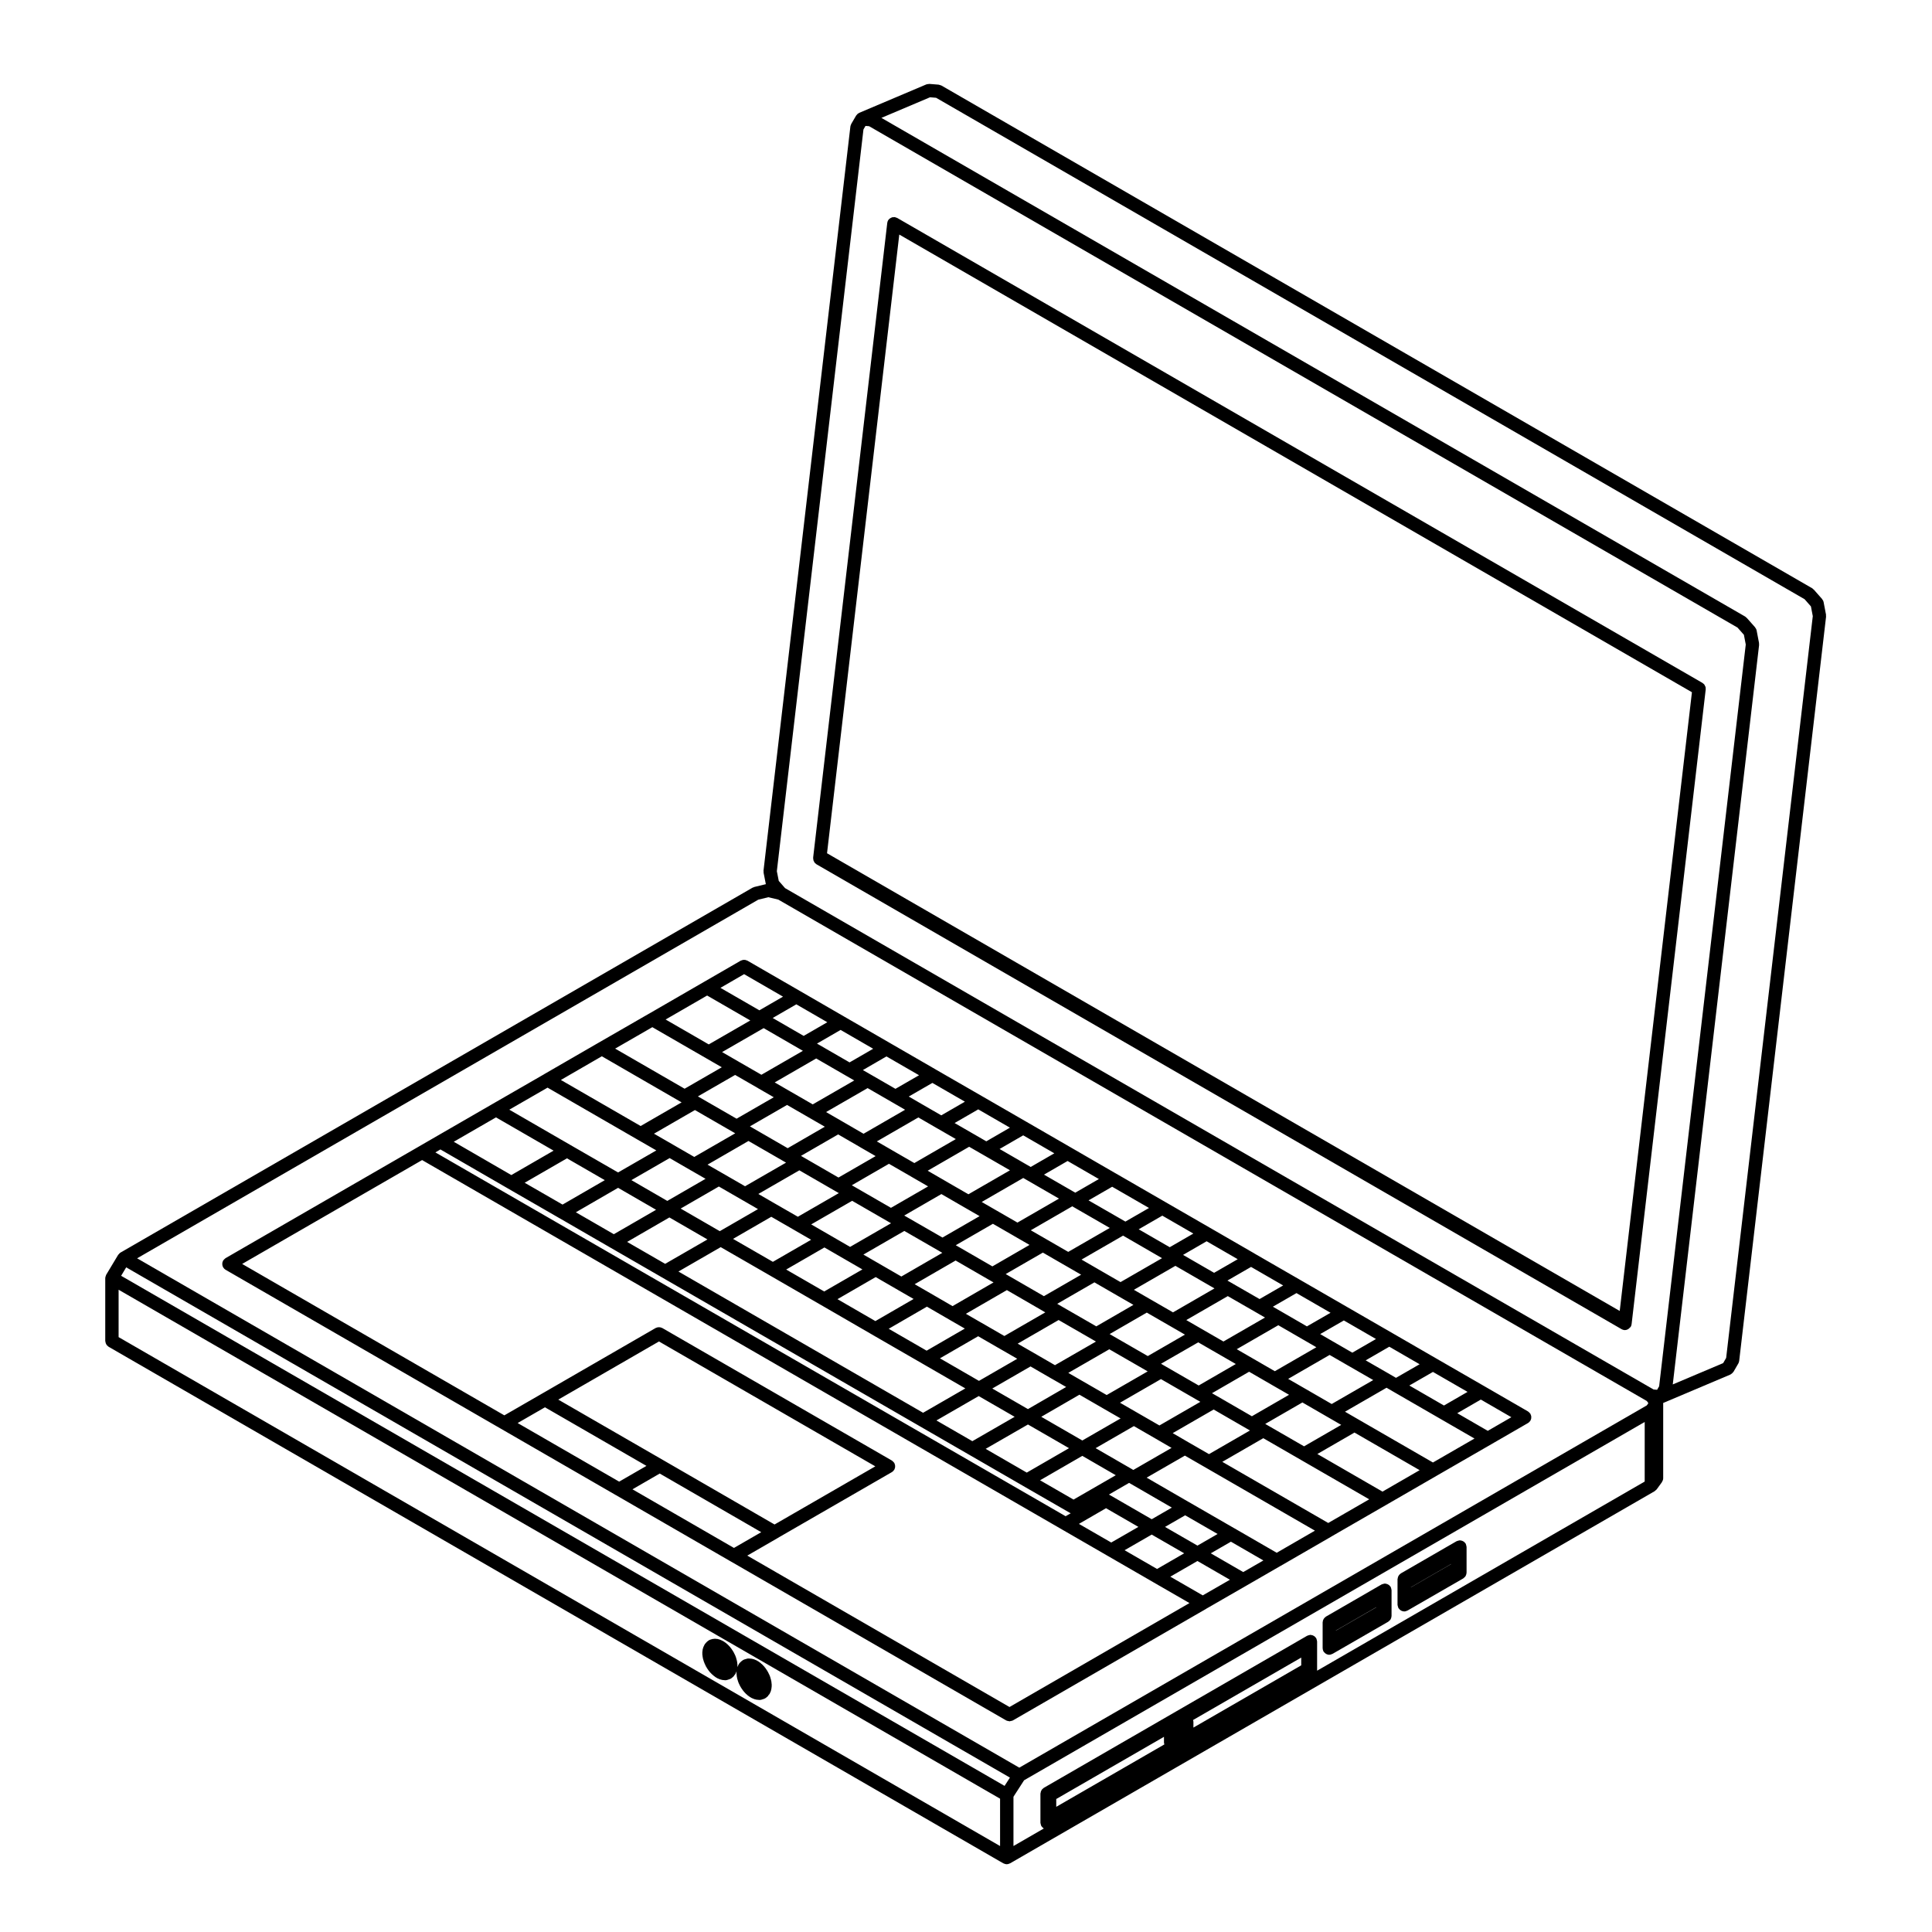 <?xml version="1.0" encoding="UTF-8"?>
<!-- The Best Svg Icon site in the world: iconSvg.co, Visit us! https://iconsvg.co -->
<svg fill="#000000" width="800px" height="800px" version="1.1" viewBox="144 144 512 512" xmlns="http://www.w3.org/2000/svg">
 <g>
  <path d="m549.66 518.91c-0.031-0.074-0.035-0.145-0.074-0.211-0.02-0.035-0.051-0.055-0.07-0.086-0.066-0.102-0.145-0.176-0.23-0.262-0.086-0.086-0.16-0.168-0.262-0.23-0.031-0.02-0.051-0.055-0.082-0.074l-11.613-6.711-12.695-7.32-11.574-6.691-12.043-6.949-12.559-7.25-12.031-6.938v-0.012l-11.77-6.801-11.75-6.781-13.273-7.664h-0.012l-11.809-6.828-11.773-6.801-11.922-6.879-12.141-6.996c-0.004-0.004-0.004-0.012-0.012-0.012l-12.16-7.027-12.152-7.019-11.738-6.793-13.844-7.992c-0.066-0.035-0.137-0.039-0.203-0.07-0.109-0.047-0.223-0.09-0.344-0.117-0.109-0.02-0.223-0.023-0.328-0.023-0.117 0-0.227 0-0.336 0.023-0.109 0.023-0.223 0.066-0.328 0.109-0.074 0.031-0.145 0.031-0.215 0.07l-9.801 5.664-14.516 8.395h-0.012l-13.371 7.703-14.383 8.312v0.012l-13.66 7.871-14.723 8.504-4.863 2.812c0 0.004-0.004 0.004-0.004 0.004l-51.219 29.574c-0.035 0.02-0.055 0.059-0.086 0.082-0.098 0.059-0.168 0.137-0.25 0.215-0.09 0.09-0.172 0.172-0.242 0.277-0.02 0.031-0.055 0.051-0.07 0.082-0.039 0.07-0.047 0.137-0.07 0.207-0.051 0.109-0.098 0.223-0.117 0.344-0.02 0.105-0.023 0.215-0.02 0.328-0.004 0.109 0 0.223 0.02 0.328 0.023 0.121 0.07 0.23 0.117 0.344 0.023 0.07 0.031 0.137 0.07 0.207 0.012 0.031 0.039 0.035 0.059 0.059 0.145 0.238 0.332 0.441 0.586 0.59l73.012 42.152 30.434 17.574h0.012l0.004 0.004 30.406 17.559 0.012 0.004 73.008 42.148c0.004 0.004 0.004 0 0.004 0.004 0.203 0.109 0.43 0.141 0.656 0.172 0.074 0.012 0.141 0.059 0.223 0.059 0.098 0 0.176-0.055 0.273-0.07 0.207-0.035 0.418-0.059 0.605-0.16 0-0.004 0.004 0 0.012-0.004l51.219-29.578v-0.012l10.723-6.172 8.852-5.109 0.012-0.004c0.004-0.004 0.004-0.004 0.012-0.004l13.66-7.891v-0.012l14.379-8.293 13.367-7.723 14.539-8.383 9.777-5.648c0.246-0.145 0.434-0.352 0.578-0.586 0.016-0.023 0.051-0.035 0.059-0.066 0.039-0.066 0.047-0.137 0.074-0.211 0.047-0.109 0.098-0.215 0.109-0.332 0.02-0.109 0.023-0.223 0.02-0.332 0.004-0.109 0-0.223-0.02-0.332-0.023-0.117-0.074-0.223-0.121-0.332zm-16.742-6.047-6.254 3.613-9.176-5.301 6.258-3.602zm-12.707-7.324-6.258 3.602-1.621-0.941v-0.004l-6.414-3.688 6.262-3.617zm-212.41-46.754 10.066 5.82-11.195 6.473-10.066-5.812zm-14.719 4.441-10.039-5.785 11.211-6.473 10.023 5.785zm131.56-1.582-11.004 6.352-5.617-3.238h-0.004l-3.856-2.223 11.012-6.359 1.09 0.629h0.004zm47.109 39.906 11.012-6.352 6.695 3.871 3.391 1.965-11.004 6.352-5.934-3.43zm-3.527-2.035-5.801-3.344-0.004-0.004-4.039-2.336 11-6.348 7.535 4.336 2.324 1.344zm-54.527 0.57 10.848-6.266 9.113 5.254h0.012c0.004 0.004 0.004 0.004 0.004 0.012l0.77 0.441-10.867 6.262-5.586-3.234zm-43.871-37.859 9.402 5.426 0.91 0.523-10.855 6.266-5.914-3.426-4.394-2.535zm-14.383 4.227-6.168-3.547h-0.004l-4.301-2.492 10.867-6.266 9.488 5.481c0.004 0 0.004 0 0.012 0.004l0.961 0.555zm28.219 3.762 9.23 5.316h0.004l0.004 0.012h0.004l0.82 0.473-10.855 6.277-5.918-3.422-4.141-2.394zm13.586 7.836 8.863 5.125 1.188 0.68-10.863 6.281-5.906-3.422-4.133-2.387zm13.586 7.84 8.922 5.164s0.004 0.004 0.012 0.012l1.25 0.727-10.852 6.262-6.051-3.5h-0.016l-4.125-2.383zm14.605 4.375c-0.004-0.004-0.004-0.012-0.012-0.012l-1.25-0.727 9.855-5.688 6.039 3.488 4.301 2.481-9.84 5.691zm-4.789-2.769-8.938-5.168-1.188-0.691 9.848-5.684 5.836 3.371h0.012l4.293 2.484zm-13.652-7.891-8.867-5.125h-0.012l-0.828-0.484 9.844-5.68 5.621 3.238 0.012 0.012 4.07 2.348zm-13.227-7.641-9.227-5.309-0.91-0.523 9.848-5.691 6.273 3.629h0.008c0.004 0 0.004 0.004 0.004 0.004l3.84 2.215zm-13.656-7.875-9.406-5.426-0.969-0.559 9.844-5.688 5.844 3.367 0.012 0.012 4.516 2.613zm-13.906-8.027-9.488-5.481v-0.004l-0.453-0.258 9.855-5.688 5.836 3.379c0.004 0 0.004 0.004 0.004 0.012l4.086 2.359zm-13.461-7.777-9.496-5.488-0.516-0.297 9.844-5.68 10.008 5.773zm-0.887 3.566 0.453 0.258-10.863 6.262-6.062-3.496c-0.004-0.004-0.012 0-0.012-0.004l-3.871-2.227 10.852-6.273zm-17.355 6.586 6.062 3.5h0.004 0.004s0 0.004 0.004 0.004l4.297 2.484-10.125 5.848-10.367-5.992zm13.895 8.023 6.152 3.543c0.012 0 0.012 0.004 0.012 0.012l4.394 2.535-10.137 5.848-10.555-6.082zm14.082 8.129 5.914 3.422c0.004 0 0.004 0 0.012 0.004l4.141 2.394-10.125 5.844-10.078-5.812zm13.586 7.848 5.918 3.422h0.012c0.004 0.004 0.004 0.004 0.004 0.012l4.117 2.371-10.133 5.859-10.047-5.809zm13.578 7.84 5.906 3.422h0.004l0.004 0.004c0.004 0 0.012 0.004 0.016 0.012l4.117 2.371-10.125 5.856-10.051-5.801zm13.582 7.84 6.051 3.496c0.004 0 0.004 0 0.012 0.004l4.293 2.473-10.148 5.856-10.34-5.977zm13.875 8.004 5.586 3.234h0.012l3.844 2.211-10.125 5.859-9.453-5.453zm12.961 7.488 6.34 3.664 4.566 2.629-10.141 5.844-10.883-6.281zm0.887-3.562-3.84-2.215 10.863-6.262 9.324 5.371h0.004 0.004c0.004 0.004 0.004 0.004 0.004 0.004l0.836 0.488-10.863 6.266zm7.902-12.047-0.789-0.457 9.848-5.691 6.066 3.5h0.008c0.004 0 0.004 0.004 0.004 0.004l4.031 2.332-9.844 5.684zm22.691 1.734 5.801 3.344 4.16 2.402-9.84 5.691-9.125-5.262-0.855-0.504zm-6.684-7.945-6.07-3.496-4.301-2.484 11.004-6.348 9.375 5.414h0.004 0.004s0 0.004 0.004 0.004l0.973 0.562zm-13.906-8.02-6.031-3.477c-0.004-0.004-0.004-0.012-0.012-0.012l-4.293-2.481 11.008-6.348 10.328 5.977zm-13.859-8.008-5.844-3.375-4.082-2.352 10.992-6.348 9.941 5.727zm-26.457-15.266-6.266-3.617c-0.004-0.004-0.004-0.004-0.012-0.012l-4.516-2.613 10.992-6.352 3.668 2.117h0.012l0.004 0.004 7.133 4.117zm-14.328-8.273-5.844-3.367-0.012-0.012-4.082-2.359 11-6.352 5.188 3.004 0.016 0.004 4.727 2.727zm-13.461-7.766-5.844-3.387v-0.004l-4.09-2.359 11.012-6.348 6.5 3.75 3.43 1.988zm-13.465-7.785-5.91-3.41h-0.012l-4.156-2.41 10.992-6.348 7.965 4.602h0.004 0.004s0.004 0.004 0.012 0.012l2.106 1.211zm-13.605-7.848-6.086-3.508-4.332-2.504 11.012-6.348 9.723 5.621h0.004l0.016 0.012 0.66 0.383zm-6.965 0.047 6.082 3.5v0.012l4.16 2.402-9.855 5.684-10.16-5.859v-0.012l-0.086-0.047zm-0.492 15.168 0.52 0.297-10.855 6.266-5.637-3.254v-0.004l-5.039-2.902 10.852-6.266zm-11.227 10.125c0.004 0 0.004 0 0.012 0.004l3.871 2.227-10.137 5.859-9.516-5.508 10.137-5.844zm-5.695 12.473 10.082 5.828-11.211 6.465-10.078-5.812zm13.598 7.867 12.938 7.457 13.602 7.856h0.008c0.004 0 0.004 0.004 0.004 0.004l13.547 7.844 0.004 0.004h0.012c0.004 0.004 0.004 0.004 0.004 0.012l13.559 7.824 11.148 6.438-11.195 6.457-64.836-37.434zm68.367 39.469 9.527 5.496-11.211 6.457-9.516-5.492zm13.055 7.531 10.879 6.277-11.195 6.473-10.895-6.293zm14.402 8.316 8.871 5.129-11.195 6.457-8.871-5.117zm6.285 13.871 8.578 4.953-7.195 4.141-8.566-4.938zm12.109 6.992 8.602 4.957-7.188 4.152-8.602-4.969zm3.527-2.035 5.34-3.078 8.594 4.953-5.336 3.082zm-3.523-2.035-11.23-6.484c-0.039-0.023-0.098-0.023-0.137-0.047l5.371-3.102 0.238 0.137 11.09 6.414zm-5.106-13.191-0.012-0.012-9.754-5.633 10.141-5.848 5.879 3.391 4.109 2.387-10.141 5.848zm7.144-11.66-5.883-3.391-4.566-2.633 10.855-6.262 9.125 5.266h0.012c0.004 0.004 0.004 0.004 0.004 0.012l1.305 0.746zm14.371-4.227 9.25 5.344v0.004l0.371 0.211-10.855 6.266-5.508-3.176-4.109-2.387zm0.887-3.562c-0.004-0.004-0.012 0-0.012-0.004l-1.316-0.754 9.84-5.691 5.93 3.43 0.004 0.004 4.648 2.676-9.848 5.688zm22.633 1.691 6.879 3.977 3.406 1.969-9.844 5.684-9.922-5.723-0.371-0.215zm7.762 0.414-6.879-3.977c-0.004 0-0.012 0-0.012-0.004l-4.644-2.68 10.988-6.344 5.144 2.969 0.012 0.004 6.402 3.684zm11.738-17.227-6.266 3.621-5.133-2.961-3.387-1.965 6.273-3.613zm-12.039-6.953-6.262 3.606-6.699-3.875-2.324-1.34 6.254-3.606zm-12.559-7.242-6.254 3.606-7.535-4.336-0.004-0.004-0.977-0.562 6.266-3.613zm-12.043-6.953-6.258 3.606-8.227-4.75 6.246-3.613zm-11.758-6.797-6.258 3.617-8.227-4.75 6.262-3.613zm-11.75-6.781-6.258 3.606-9.766-5.621 6.262-3.613zm-13.285-7.668-6.258 3.613-8.289-4.781 6.258-3.617zm-11.809-6.82-6.258 3.617-1.09-0.629h-0.004l-7.152-4.133 6.258-3.617zm-11.766-6.797-6.258 3.621-3.668-2.117-4.734-2.731 6.266-3.621zm-11.93-6.883-6.266 3.621-5.188-2.996-3.426-1.988 6.258-3.613zm-12.152-7.008-6.254 3.602-6.504-3.754h-0.004l-2.125-1.219 6.246-3.617zm-12.156-7.019-6.258 3.617-7.965-4.602-0.672-0.383 6.262-3.621zm-12.156-7.027-6.266 3.621-8.207-4.746 6.262-3.621zm-22.051-12.742 10.312 5.961-6.266 3.621-10.316-5.953zm-9.801 5.664 11.441 6.606-11.008 6.348-11.43-6.602zm-14.52 8.387 18.41 10.625-9.855 5.684-18.41-10.629zm-13.383 7.711 21.055 12.168 0.086 0.047-10.852 6.266-21.141-12.203zm-14.383 8.312 23.785 13.734 5.039 2.902-10.137 5.84-12.676-7.305-16.148-9.332zm-13.664 7.879 15.266 8.816-11.203 6.473-15.254-8.828zm-14.727 8.5 17.91 10.352v0.004l0.012 0.004 13.547 7.812h0.012l13.586 7.856v0.004l0.012 0.004h0.004l94.988 54.84 14.426 8.332h0.012c0 0.004 0.004 0.004 0.004 0.012l12.383 7.133c0 0.004 0.004 0 0.012 0.004 0.047 0.023 0.105 0.023 0.152 0.047l-1.375 0.797-167.02-96.418zm20.465 72.504 7.238-4.172 26.898 15.527-7.231 4.176zm10.77-6.207 26.684-15.41 57.332 33.094-26.703 15.41-29.539-17.07zm19.66 23.77 7.227-4.176 26.898 15.539-7.227 4.172zm99.918 57.695-69.492-40.125 8.105-4.68v-0.012l30.223-17.438c0.25-0.145 0.438-0.352 0.586-0.59 0.02-0.023 0.051-0.031 0.059-0.059 0.039-0.07 0.047-0.137 0.07-0.207 0.051-0.109 0.098-0.223 0.117-0.344 0.02-0.105 0.023-0.215 0.02-0.328 0.004-0.109 0-0.223-0.02-0.328-0.023-0.121-0.07-0.23-0.117-0.344-0.023-0.07-0.031-0.137-0.07-0.207-0.02-0.031-0.051-0.051-0.07-0.082-0.066-0.102-0.145-0.176-0.227-0.266-0.09-0.086-0.168-0.168-0.266-0.23-0.035-0.02-0.051-0.055-0.086-0.074l-60.859-35.129c-0.07-0.039-0.141-0.047-0.211-0.074-0.109-0.047-0.215-0.09-0.332-0.109-0.105-0.02-0.223-0.02-0.332-0.02s-0.223 0-0.332 0.02c-0.117 0.023-0.215 0.07-0.324 0.105-0.074 0.031-0.152 0.039-0.223 0.082l-30.207 17.445-9.883 5.699-69.484-40.125 47.691-27.527 169.66 97.945 0.012 0.012h0.004l12.07 6.969 12.133 7.008v0.004l9.477 5.461zm51.215-29.586-8.602-4.957 7.195-4.152 8.602 4.969zm10.727-6.176-8.605-4.969 5.34-3.082 8.605 4.973zm8.867-5.117-11.246-6.504h-0.012l-12.113-6.988h-0.012l-11.082-6.414 10.133-5.84 5.512 3.176 28.953 16.711zm13.66-7.894-28.074-16.203 10.863-6.266 9.922 5.727 18.148 10.473zm14.379-8.309-17.266-9.969 9.84-5.684 17.266 9.969zm13.367-7.719-19.906-11.492-3.402-1.969 11.012-6.352 1.617 0.941h0.004l0.012 0.012h0.004l12.695 7.332 8.973 5.18zm14.531-8.387-8.086-4.676 6.246-3.613 8.09 4.676z"/>
  <path d="m330.22 583.19c0 0.035 0.035 0.051 0.039 0.09 0.012 0.082 0 0.152 0.02 0.23l0.297 0.984c0.012 0.035 0.047 0.047 0.055 0.074 0.02 0.059 0.016 0.109 0.047 0.168l0.441 0.953c0.031 0.059 0.09 0.082 0.121 0.137 0.023 0.035 0 0.082 0.023 0.117l0.609 0.887c0.039 0.051 0.102 0.074 0.141 0.121 0.023 0.023 0.016 0.07 0.035 0.098l0.711 0.734c0.035 0.039 0.098 0.023 0.137 0.059 0.039 0.035 0.031 0.102 0.082 0.133l0.734 0.551c0.031 0.023 0.074 0.016 0.105 0.039 0.09 0.055 0.156 0.125 0.258 0.172l0.754 0.324c0.09 0.035 0.18 0.035 0.277 0.055 0.082 0.02 0.156 0.07 0.246 0.082l0.691 0.07c0.059 0.004 0.109 0.012 0.172 0.012h0.004c0.176-0.004 0.363-0.031 0.539-0.09l0.605-0.195c0.242-0.082 0.449-0.207 0.625-0.363 0.004-0.004 0.012-0.004 0.012-0.012l0.473-0.422c0.059-0.055 0.047-0.145 0.102-0.207 0.109-0.133 0.262-0.227 0.332-0.395l0.277-0.645c0.023-0.047 0.02-0.102 0.035-0.145l-0.035 0.301c-0.012 0.066 0.012 0.125 0.012 0.191 0 0.07-0.023 0.133-0.02 0.203l0.102 0.938c0.004 0.031 0.039 0.051 0.047 0.082 0.012 0.074-0.004 0.145 0.016 0.227l0.289 0.961c0.012 0.039 0.047 0.051 0.055 0.086 0.023 0.066 0.02 0.133 0.051 0.191l0.469 0.973c0.031 0.055 0.086 0.082 0.117 0.125 0.02 0.039 0 0.082 0.02 0.117l0.609 0.867c0.031 0.055 0.09 0.07 0.125 0.117 0.02 0.023 0.012 0.059 0.035 0.09l0.707 0.746c0.039 0.039 0.105 0.023 0.152 0.066 0.047 0.047 0.039 0.109 0.098 0.152l0.746 0.539c0.035 0.031 0.082 0.02 0.117 0.039 0.086 0.059 0.156 0.133 0.258 0.172l0.746 0.309c0.086 0.035 0.168 0.031 0.258 0.055 0.082 0.016 0.141 0.059 0.227 0.07l0.699 0.07c0.07 0.012 0.125 0.012 0.188 0.012h0.004c0.172 0 0.344-0.023 0.52-0.082l0.598-0.188c0.246-0.082 0.465-0.207 0.641-0.363 0.012-0.012 0.02-0.004 0.02-0.012l0.465-0.418c0.07-0.055 0.051-0.152 0.105-0.211 0.109-0.133 0.262-0.227 0.328-0.395l0.289-0.645c0.055-0.133 0.059-0.266 0.086-0.398 0.004-0.039 0.047-0.055 0.047-0.09l0.102-0.805c0.012-0.066-0.012-0.125-0.012-0.188 0-0.074 0.023-0.137 0.02-0.207l-0.102-0.938c-0.012-0.051-0.039-0.09-0.051-0.141-0.012-0.051 0.004-0.105-0.012-0.152l-0.281-0.988c-0.016-0.055-0.055-0.098-0.074-0.141-0.02-0.047-0.016-0.102-0.039-0.145l-0.465-0.953c-0.031-0.059-0.082-0.102-0.117-0.156-0.012-0.02 0-0.051-0.016-0.07l-0.598-0.875c-0.039-0.055-0.102-0.086-0.141-0.137-0.016-0.02-0.012-0.051-0.023-0.07l-0.707-0.746c-0.039-0.039-0.105-0.031-0.156-0.07-0.039-0.039-0.039-0.105-0.09-0.145l-0.746-0.539c-0.031-0.023-0.066-0.012-0.098-0.023-0.098-0.066-0.168-0.137-0.273-0.18l-0.746-0.312c-0.086-0.035-0.172-0.031-0.258-0.055-0.086-0.02-0.156-0.066-0.246-0.07l-0.707-0.07c-0.25-0.039-0.5 0-0.734 0.082l-0.539 0.156c-0.258 0.074-0.473 0.211-0.66 0.371-0.012 0.012-0.02 0.004-0.031 0.012l-0.465 0.422c-0.012 0.004-0.004 0.012-0.012 0.02-0.176 0.156-0.324 0.352-0.43 0.59l-0.281 0.645 0.02-0.121c0.012-0.086-0.016-0.156-0.016-0.238 0-0.082 0.023-0.145 0.016-0.227l-0.105-0.926c-0.012-0.047-0.035-0.082-0.047-0.121-0.012-0.051 0.004-0.102-0.016-0.145l-0.277-0.973c-0.02-0.051-0.055-0.086-0.074-0.133s-0.016-0.105-0.039-0.156l-0.469-0.953c-0.031-0.055-0.082-0.09-0.109-0.145-0.016-0.02 0-0.051-0.016-0.07l-0.605-0.887c-0.031-0.047-0.09-0.039-0.121-0.082-0.031-0.039-0.016-0.102-0.051-0.137l-0.691-0.73c-0.047-0.051-0.109-0.035-0.156-0.074-0.051-0.047-0.039-0.109-0.098-0.152l-0.762-0.551c-0.031-0.02-0.059 0-0.09-0.02-0.082-0.051-0.141-0.121-0.238-0.16l-0.734-0.324c-0.086-0.035-0.176-0.035-0.262-0.055-0.098-0.031-0.176-0.082-0.277-0.09l-0.68-0.066h-0.012l-0.016-0.004c-0.109-0.012-0.215 0.023-0.328 0.035-0.109 0.012-0.23-0.004-0.348 0.035l-0.609 0.176c-0.266 0.086-0.492 0.238-0.684 0.414-0.016 0.016-0.031 0.012-0.047 0.02l-0.441 0.438c-0.02 0.016-0.012 0.035-0.023 0.055-0.133 0.133-0.262 0.281-0.344 0.465l-0.297 0.637c-0.047 0.09-0.039 0.18-0.066 0.273-0.031 0.09-0.082 0.168-0.09 0.262l-0.102 0.816c-0.012 0.07 0.02 0.133 0.016 0.203 0 0.07-0.023 0.125-0.016 0.195z"/>
  <path d="m627.91 306.88-0.637-3.32c-0.059-0.309-0.207-0.559-0.395-0.781-0.012-0.016 0-0.039-0.02-0.055l-2.195-2.488c-0.02-0.02-0.059-0.016-0.082-0.035-0.105-0.117-0.215-0.238-0.363-0.324l-230.73-133.21c-0.012-0.004-0.023-0.004-0.039-0.012-0.09-0.051-0.203-0.07-0.309-0.105-0.121-0.039-0.238-0.09-0.363-0.105-0.012 0-0.02-0.012-0.031-0.012l-2.449-0.195c-0.023 0-0.051 0.012-0.07 0.012-0.117-0.004-0.227 0.02-0.344 0.039-0.117 0.02-0.227 0.023-0.332 0.07-0.031 0.012-0.051 0.004-0.082 0.016l-17.746 7.519c-0.066 0.023-0.105 0.074-0.16 0.105-0.098 0.055-0.18 0.102-0.273 0.168-0.02 0.02-0.039 0.039-0.066 0.066-0.082 0.07-0.141 0.152-0.203 0.238-0.047 0.055-0.105 0.09-0.137 0.152l-1.293 2.207c-0.004 0.004-0.004 0.012-0.004 0.016-0.023 0.047-0.031 0.098-0.051 0.141-0.082 0.172-0.152 0.344-0.172 0.52-0.004 0.004-0.004 0.004-0.004 0.012l-23.023 197.21c-0.012 0.102 0.02 0.188 0.023 0.281 0.004 0.09-0.02 0.172-0.004 0.262l0.598 3.043-3.062 0.742c-0.086 0.02-0.141 0.07-0.223 0.105-0.082 0.035-0.168 0.035-0.246 0.086l-167.49 96.695c-0.031 0.016-0.047 0.039-0.07 0.059-0.035 0.02-0.074 0.031-0.105 0.059-0.059 0.047-0.102 0.117-0.156 0.176-0.086 0.082-0.168 0.156-0.238 0.258-0.016 0.031-0.047 0.039-0.059 0.07l-0.016 0.02-0.004 0.004v0.004l-3.141 5.227c0 0.012 0 0.012-0.004 0.016l-0.016 0.016c-0.016 0.031-0.016 0.07-0.031 0.102-0.055 0.105-0.082 0.215-0.109 0.328-0.02 0.074-0.066 0.141-0.074 0.215-0.004 0.047 0.012 0.086 0.004 0.133-0.004 0.035-0.023 0.07-0.023 0.105v16.637c0 0.082 0.039 0.141 0.051 0.215 0.012 0.117 0.031 0.238 0.07 0.348 0.039 0.109 0.09 0.207 0.145 0.309 0.059 0.098 0.105 0.188 0.18 0.273 0.086 0.102 0.176 0.168 0.281 0.246 0.055 0.039 0.098 0.105 0.156 0.137l237.13 136.91h0.012c0.02 0.016 0.055 0.012 0.082 0.023 0.238 0.121 0.5 0.207 0.781 0.207 0.004 0 0.004 0.004 0.004 0.004h0.004 0.004s0-0.004 0.004-0.004c0.289 0 0.543-0.086 0.781-0.207 0.023-0.016 0.059-0.012 0.082-0.023h0.012l170.82-98.625c0.066-0.035 0.105-0.102 0.156-0.137 0.105-0.082 0.195-0.145 0.281-0.246 0.031-0.031 0.07-0.059 0.098-0.09 0.004-0.012 0.012-0.012 0.016-0.016l1.391-1.914c0.02-0.031 0.004-0.059 0.02-0.09 0.188-0.277 0.312-0.59 0.312-0.945v-19.863c0-0.031-0.012-0.055-0.016-0.086 0.016-0.012 0.035 0 0.047-0.012l17.77-7.516c0.035-0.016 0.059-0.051 0.102-0.07 0.07-0.035 0.125-0.09 0.195-0.133 0.176-0.121 0.324-0.273 0.441-0.438 0.031-0.039 0.082-0.059 0.102-0.105l1.281-2.207c0.117-0.215 0.191-0.441 0.215-0.676 0 0 0.004 0 0.004-0.004l23.023-197.21c0.012-0.098-0.02-0.18-0.023-0.273 0-0.094 0.02-0.18 0.004-0.273zm-218.88 326.34-233.6-134.87v-12.559l233.6 134.88zm1.191-15.941-234.12-135.18 1.34-2.238 234.2 135.22zm13.695 5.547v-2.07l28.547-16.48v1.547c0 0.039 0.02 0.07 0.023 0.105 0.004 0.117 0.035 0.227 0.07 0.336 0 0.012 0.004 0.02 0.004 0.031zm64.926-37.496-28.574 16.496v-1.562c0-0.035-0.02-0.07-0.02-0.105-0.004-0.117-0.039-0.227-0.07-0.336v-0.004l28.66-16.547v2.059zm91.008-48.695-86.805 50.117v-0.012-7.719c0-0.035-0.02-0.07-0.02-0.105-0.004-0.117-0.039-0.227-0.07-0.344-0.031-0.117-0.059-0.227-0.109-0.332-0.016-0.031-0.016-0.07-0.035-0.102-0.035-0.066-0.098-0.102-0.137-0.156-0.082-0.105-0.152-0.195-0.246-0.281-0.086-0.074-0.168-0.121-0.262-0.176-0.105-0.059-0.203-0.109-0.316-0.152-0.105-0.039-0.215-0.055-0.332-0.07-0.082-0.012-0.145-0.051-0.227-0.051-0.039 0-0.07 0.02-0.105 0.023-0.117 0.004-0.223 0.035-0.332 0.066-0.117 0.035-0.23 0.066-0.336 0.117-0.035 0.016-0.066 0.016-0.102 0.031l-69.809 40.316c-0.066 0.035-0.105 0.102-0.156 0.137-0.105 0.082-0.195 0.145-0.281 0.246-0.074 0.086-0.121 0.176-0.18 0.273-0.059 0.102-0.105 0.191-0.145 0.309-0.039 0.117-0.059 0.23-0.07 0.348-0.012 0.074-0.051 0.137-0.051 0.215v7.723c0 0.039 0.02 0.07 0.023 0.105 0.004 0.109 0.035 0.227 0.07 0.336 0.031 0.109 0.059 0.23 0.109 0.332 0.016 0.035 0.016 0.066 0.031 0.102 0.031 0.047 0.074 0.059 0.105 0.105 0.121 0.176 0.277 0.324 0.457 0.453 0.035 0.02 0.055 0.07 0.09 0.09l-8.031 4.637v-13.059l2.816-4.363 164.47-94.957-0.004 15.797zm0.562-20.188-166.29 96-233.79-134.98 164.62-95.047 2.66-0.645 2.641 0.625 230.18 132.89 0.398 0.57zm3.277-5.074-0.539 0.934-0.945-0.082-230.15-132.86-1.676-1.914-0.508-2.578 22.953-196.57 0.543-0.934 0.953 0.074 230.14 132.87 1.691 1.914 0.492 2.578zm17.758-7.512-0.797 1.379-13.352 5.648 22.879-195.96c0.012-0.098-0.02-0.18-0.02-0.273-0.004-0.09 0.02-0.176 0-0.266l-0.637-3.32c-0.059-0.301-0.207-0.555-0.387-0.781-0.02-0.016-0.012-0.039-0.02-0.055l-2.207-2.488c-0.02-0.02-0.051-0.016-0.07-0.035-0.117-0.117-0.223-0.238-0.367-0.324l-228.89-132.15 12.883-5.457 1.613 0.133 230.15 132.88 1.688 1.914 0.492 2.578z"/>
  <path d="m595.97 326.02c-0.035-0.109-0.102-0.207-0.152-0.309-0.051-0.102-0.086-0.211-0.152-0.297-0.105-0.137-0.246-0.238-0.383-0.336-0.051-0.035-0.082-0.086-0.125-0.109l-0.012-0.004-213.38-123.21h-0.004c-0.086-0.051-0.191-0.059-0.293-0.098-0.121-0.047-0.246-0.105-0.371-0.121h-0.012c-0.102-0.016-0.195 0.016-0.297 0.023-0.121 0.004-0.246-0.004-0.367 0.023-0.074 0.02-0.133 0.07-0.203 0.102-0.344 0.145-0.66 0.371-0.867 0.719-0.117 0.211-0.191 0.441-0.215 0.672-0.004 0-0.004 0-0.004 0.004l-19.59 167.76s0 0.004-0.004 0.004v0.012c-0.004 0.012 0.004 0.02 0.004 0.035s-0.012 0.023-0.012 0.035l-0.039 0.453c-0.004 0.09 0.031 0.176 0.035 0.262 0.012 0.125 0.012 0.25 0.047 0.371 0.039 0.109 0.102 0.211 0.156 0.312 0.051 0.102 0.09 0.203 0.156 0.289 0.086 0.105 0.191 0.18 0.297 0.262 0.07 0.055 0.117 0.121 0.191 0.168l213.38 123.21c0.203 0.109 0.43 0.191 0.672 0.223 0.07 0.004 0.137 0.016 0.207 0.016h0.004c0.012 0 0.012-0.012 0.016-0.012 0.371 0 0.715-0.156 1.012-0.383 0.098-0.07 0.152-0.137 0.23-0.227 0.09-0.098 0.203-0.145 0.266-0.266 0.125-0.211 0.195-0.438 0.227-0.672l0.055-0.449v-0.004l19.59-167.78s0-0.004 0.004-0.004v-0.012c0.004-0.051-0.016-0.098-0.016-0.145 0.004-0.18 0.004-0.355-0.047-0.531zm-22.727 165.4-210.07-121.3 19.148-163.96 210.06 121.29z"/>
  <path d="m494.58 581.21c0.031 0.117 0.059 0.227 0.109 0.332 0.016 0.031 0.016 0.07 0.035 0.102 0.02 0.047 0.07 0.059 0.102 0.102 0.125 0.18 0.277 0.332 0.457 0.453 0.066 0.047 0.109 0.09 0.176 0.121 0.242 0.121 0.508 0.211 0.789 0.211 0.004 0 0.012-0.004 0.012-0.004 0.289 0 0.551-0.09 0.785-0.211 0.031-0.016 0.059-0.012 0.086-0.02l14.746-8.508h0.012l0.004-0.012c0.066-0.035 0.105-0.102 0.16-0.137 0.102-0.082 0.191-0.145 0.277-0.246 0.055-0.066 0.105-0.125 0.145-0.195 0.02-0.031 0.051-0.039 0.066-0.07 0.016-0.031 0.016-0.066 0.035-0.102 0.035-0.07 0.059-0.137 0.086-0.207 0.031-0.082 0.051-0.156 0.066-0.238 0.016-0.082 0.031-0.156 0.031-0.23 0.004-0.035 0.02-0.066 0.02-0.105v-6.82c0-0.035-0.02-0.07-0.02-0.105-0.004-0.117-0.039-0.227-0.07-0.344-0.031-0.117-0.059-0.227-0.109-0.332-0.016-0.031-0.016-0.07-0.035-0.102-0.035-0.066-0.098-0.102-0.137-0.156-0.082-0.105-0.152-0.195-0.246-0.281-0.086-0.074-0.172-0.121-0.266-0.176-0.102-0.066-0.195-0.109-0.312-0.152-0.105-0.039-0.223-0.055-0.336-0.07-0.074-0.012-0.141-0.051-0.223-0.051-0.039 0-0.07 0.02-0.105 0.023-0.117 0.004-0.227 0.035-0.336 0.07-0.109 0.031-0.23 0.059-0.332 0.109-0.035 0.016-0.066 0.016-0.102 0.031l-2.957 1.707v0.004l-11.809 6.82c-0.066 0.039-0.105 0.105-0.16 0.145-0.102 0.082-0.191 0.145-0.273 0.242-0.074 0.086-0.125 0.172-0.18 0.273-0.059 0.102-0.109 0.195-0.145 0.309-0.047 0.117-0.055 0.23-0.074 0.352-0.012 0.07-0.039 0.137-0.039 0.211v6.812c0 0.035 0.02 0.07 0.02 0.105-0.012 0.113 0.023 0.219 0.047 0.34zm3.438-5.113 10.664-6.156 0.012 0.039-10.676 6.16z"/>
  <path d="m514.46 569.73c0.031 0.117 0.059 0.238 0.109 0.336 0.016 0.035 0.016 0.066 0.031 0.102 0.031 0.047 0.074 0.059 0.105 0.105 0.121 0.176 0.277 0.324 0.457 0.453 0.059 0.039 0.109 0.09 0.176 0.117 0.242 0.121 0.504 0.207 0.789 0.207h0.004 0.004c0.293 0 0.543-0.09 0.789-0.211 0.02-0.016 0.051-0.004 0.082-0.023l14.75-8.504 0.012-0.004c0.066-0.039 0.105-0.102 0.16-0.145 0.102-0.07 0.191-0.145 0.277-0.242 0.055-0.066 0.105-0.121 0.141-0.195 0.02-0.023 0.051-0.035 0.07-0.066s0.016-0.07 0.031-0.102c0.039-0.07 0.066-0.137 0.09-0.215 0.031-0.082 0.051-0.145 0.066-0.23 0.016-0.082 0.023-0.152 0.031-0.23 0.004-0.035 0.023-0.07 0.023-0.105v-6.82c0-0.039-0.02-0.07-0.023-0.105-0.004-0.117-0.035-0.227-0.07-0.336-0.031-0.117-0.059-0.238-0.109-0.336-0.016-0.035-0.016-0.066-0.031-0.102-0.039-0.066-0.102-0.105-0.145-0.16-0.07-0.102-0.145-0.191-0.238-0.277-0.09-0.07-0.176-0.125-0.277-0.18-0.102-0.055-0.191-0.109-0.309-0.145-0.105-0.039-0.227-0.055-0.344-0.074-0.082-0.012-0.141-0.039-0.223-0.039-0.035 0-0.07 0.02-0.105 0.02-0.117 0.004-0.227 0.039-0.336 0.07-0.117 0.031-0.23 0.059-0.336 0.109-0.031 0.016-0.07 0.016-0.102 0.035l-2.953 1.699v0.004l-11.809 6.82c-0.07 0.039-0.105 0.105-0.168 0.145-0.102 0.082-0.188 0.145-0.266 0.238-0.082 0.09-0.133 0.18-0.188 0.277-0.059 0.102-0.105 0.195-0.145 0.309-0.039 0.109-0.059 0.227-0.07 0.352-0.012 0.07-0.051 0.137-0.051 0.211v6.816c0 0.039 0.02 0.07 0.023 0.105 0.008 0.102 0.039 0.207 0.074 0.316zm3.434-5.094 10.656-6.16 0.012 0.031-10.664 6.16z"/>
 </g>
</svg>